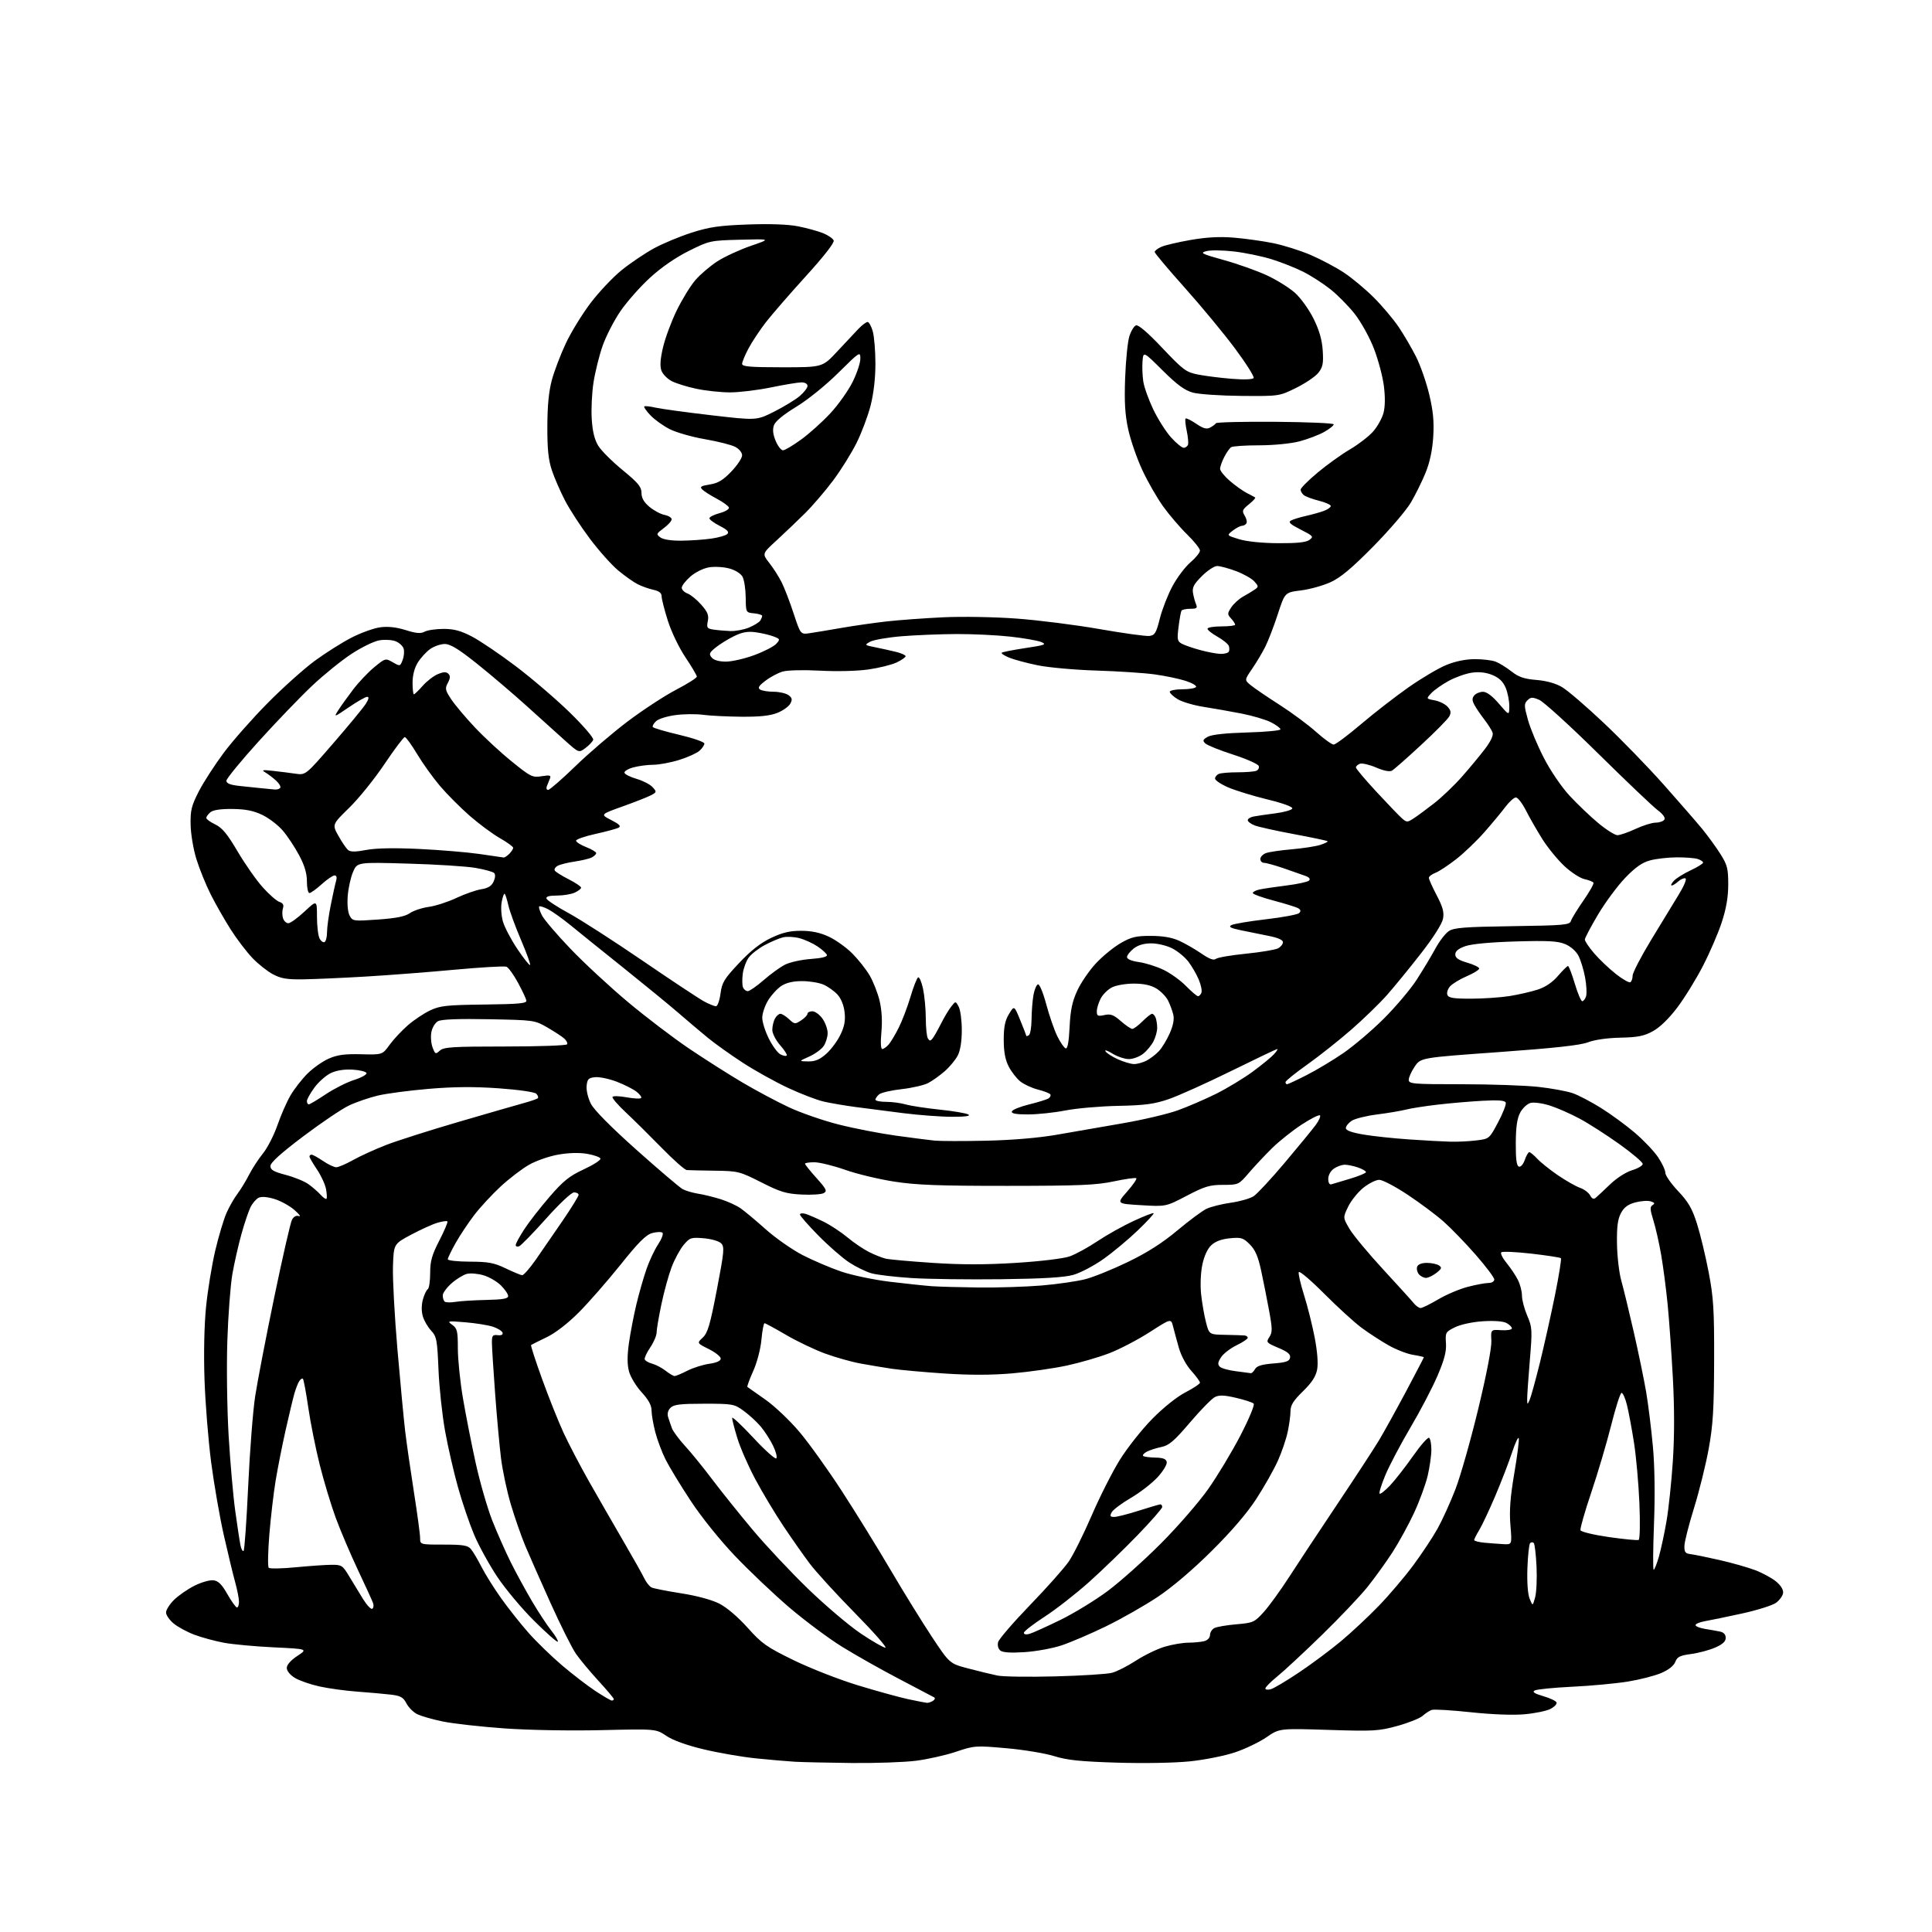 <?xml version="1.0" encoding="UTF-8" standalone="no"?>
<svg 
  version="1.1" 
  xmlns="http://www.w3.org/2000/svg" 
  xmlns:xlink="http://www.w3.org/1999/xlink" 
  xmlns:svg="http://www.w3.org/2000/svg"
  xmlns:rdf="http://www.w3.org/1999/02/22-rdf-syntax-ns#"
  xmlns:cc="http://creativecommons.org/ns#"
  xmlns:dc="http://purl.org/dc/elements/1.1/"
  viewBox="0 0 768 768"
  width="768"
  height="768"
>
<style>svg {background-color: white; }</style>"
<path stroke="none" fill="black" fill-rule="evenodd" d="M338.53,700.82C329.16,700.71 319.02,700.49 316.00,700.32C312.98,700.14 306.00,699.54 300.50,698.98C295.00,698.42 285.68,696.81 279.78,695.40C272.98,693.78 267.54,691.82 264.90,690.04C260.74,687.25 260.74,687.25 239.12,687.76C226.61,688.05 210.34,687.76 200.52,687.07C191.18,686.40 180.16,685.17 176.02,684.32C171.88,683.47 167.27,682.14 165.77,681.37C164.26,680.60 162.36,678.67 161.54,677.08C160.30,674.68 159.25,674.10 155.27,673.63C152.65,673.32 146.68,672.79 142.00,672.45C137.32,672.11 130.56,671.18 126.96,670.38C123.37,669.59 118.98,668.06 117.21,666.98C115.32,665.83 114.00,664.21 114.00,663.03C114.00,661.79 115.59,659.98 118.19,658.26C122.37,655.50 122.37,655.50 108.94,654.85C101.55,654.50 92.62,653.68 89.09,653.03C85.57,652.38 80.28,650.95 77.33,649.85C74.38,648.75 70.63,646.71 68.98,645.33C67.34,643.95 66.00,642.00 66.00,640.99C66.00,639.98 67.40,637.75 69.12,636.03C70.84,634.32 74.48,631.78 77.20,630.40C79.93,629.01 83.35,628.02 84.80,628.19C86.79,628.42 88.16,629.78 90.42,633.75C92.06,636.64 93.77,639.00 94.20,639.00C94.64,639.00 95.00,637.97 95.00,636.72C95.00,635.46 94.32,631.98 93.49,628.97C92.65,625.96 90.64,617.61 89.00,610.40C87.37,603.20 85.10,590.15 83.95,581.40C82.81,572.66 81.62,557.85 81.30,548.50C80.94,538.12 81.18,526.82 81.91,519.50C82.57,512.90 84.22,502.83 85.57,497.11C86.92,491.40 88.93,484.68 90.04,482.17C91.15,479.66 93.11,476.24 94.39,474.56C95.66,472.87 97.74,469.48 99.00,467.00C100.26,464.52 102.75,460.70 104.54,458.50C106.32,456.30 108.91,451.25 110.29,447.27C111.66,443.30 114.00,437.96 115.49,435.42C116.98,432.88 120.00,429.00 122.20,426.80C124.40,424.60 128.20,421.92 130.63,420.84C134.07,419.32 136.97,418.92 143.54,419.08C152.01,419.29 152.01,419.29 154.87,415.33C156.45,413.16 159.71,409.67 162.12,407.57C164.53,405.47 168.53,402.80 171.00,401.64C174.96,399.78 177.54,399.50 192.50,399.32C206.38,399.15 209.45,398.86 209.24,397.72C209.10,396.96 207.59,393.75 205.88,390.59C204.17,387.43 202.11,384.59 201.30,384.28C200.49,383.97 191.20,384.51 180.66,385.48C170.12,386.46 154.07,387.69 145.00,388.22C135.93,388.75 124.90,389.24 120.50,389.30C114.11,389.40 111.70,388.99 108.50,387.29C106.30,386.12 102.63,383.22 100.35,380.83C98.06,378.45 94.18,373.35 91.72,369.50C89.27,365.65 85.67,359.35 83.74,355.50C81.81,351.65 79.26,345.35 78.07,341.50C76.87,337.65 75.84,331.51 75.77,327.85C75.66,322.11 76.11,320.29 79.02,314.60C80.89,310.97 85.35,304.07 88.94,299.25C92.53,294.44 100.43,285.50 106.48,279.39C112.54,273.27 120.96,265.74 125.19,262.64C129.41,259.55 135.94,255.43 139.69,253.49C143.43,251.56 148.59,249.70 151.16,249.36C154.29,248.95 157.60,249.32 161.29,250.48C165.47,251.79 167.24,251.94 168.81,251.10C169.94,250.49 173.33,250.00 176.33,250.00C180.49,250.00 183.20,250.73 187.65,253.06C190.87,254.75 198.68,260.03 205.00,264.81C211.32,269.58 220.94,277.82 226.38,283.11C231.81,288.41 236.06,293.33 235.81,294.06C235.57,294.78 234.19,296.26 232.74,297.34C230.11,299.31 230.11,299.31 224.63,294.41C221.62,291.71 214.75,285.51 209.35,280.63C203.96,275.76 195.10,268.22 189.67,263.88C182.29,257.99 179.04,256.00 176.80,256.00C175.16,256.00 172.53,256.91 170.97,258.02C169.42,259.13 167.21,261.54 166.07,263.39C164.76,265.51 164.00,268.43 164.00,271.37C164.00,273.92 164.24,276.00 164.53,276.00C164.82,276.00 166.40,274.48 168.03,272.62C169.66,270.77 172.37,268.68 174.05,267.98C176.32,267.04 177.40,267.00 178.24,267.84C179.07,268.67 179.01,269.61 178.03,271.45C176.83,273.68 176.97,274.35 179.35,277.96C180.82,280.17 185.05,285.20 188.76,289.14C192.47,293.08 199.08,299.20 203.47,302.74C210.97,308.81 211.66,309.15 215.33,308.56C218.59,308.04 219.13,308.19 218.62,309.47C218.28,310.31 217.73,311.68 217.39,312.50C217.06,313.32 217.28,314.00 217.89,314.00C218.50,314.00 223.39,309.74 228.76,304.54C234.12,299.34 243.47,291.34 249.52,286.77C255.58,282.20 264.24,276.54 268.77,274.18C273.29,271.83 277.00,269.48 277.00,268.97C277.00,268.46 274.96,265.01 272.47,261.29C269.91,257.47 266.87,251.15 265.47,246.72C264.11,242.42 263.00,238.06 263.00,237.03C263.00,235.73 262.01,234.95 259.75,234.46C257.96,234.07 255.15,233.08 253.50,232.24C251.85,231.41 248.36,228.94 245.74,226.76C243.12,224.58 238.06,218.91 234.49,214.15C230.91,209.39 226.47,202.57 224.62,199.00C222.76,195.43 220.41,190.03 219.40,187.00C217.99,182.83 217.55,178.60 217.58,169.50C217.60,161.22 218.17,155.49 219.39,151.00C220.36,147.43 222.85,140.90 224.92,136.50C226.98,132.10 231.40,124.90 234.73,120.50C238.06,116.10 243.65,110.19 247.14,107.36C250.64,104.54 256.43,100.64 260.00,98.70C263.57,96.76 270.32,93.95 275.00,92.46C281.98,90.23 285.97,89.65 297.26,89.24C306.06,88.92 313.25,89.18 317.22,89.96C320.63,90.63 325.09,91.85 327.13,92.67C329.17,93.49 331.09,94.80 331.40,95.59C331.74,96.48 327.57,101.84 320.37,109.76C314.00,116.77 306.83,125.03 304.43,128.12C302.04,131.21 298.94,135.89 297.54,138.52C296.14,141.15 295.00,143.91 295.00,144.65C295.00,145.73 298.22,146.00 310.98,146.00C326.95,146.00 326.95,146.00 332.73,139.80C335.90,136.39 339.70,132.34 341.17,130.80C342.64,129.26 344.31,128.00 344.88,128.00C345.44,128.00 346.37,129.69 346.95,131.75C347.52,133.81 347.99,139.59 347.99,144.59C348.00,150.31 347.29,156.47 346.07,161.23C345.01,165.38 342.49,172.09 340.46,176.14C338.44,180.19 334.27,186.88 331.18,191.00C328.10,195.12 323.09,200.98 320.04,204.00C316.99,207.03 311.89,211.89 308.71,214.81C302.92,220.11 302.92,220.11 305.83,223.81C307.43,225.84 309.63,229.30 310.73,231.50C311.83,233.70 313.97,239.26 315.48,243.87C318.24,252.23 318.24,252.23 321.87,251.70C323.87,251.41 329.55,250.47 334.50,249.60C339.45,248.74 347.55,247.58 352.50,247.02C357.45,246.47 367.57,245.73 375.00,245.38C382.54,245.03 395.42,245.25 404.17,245.90C412.79,246.53 427.61,248.41 437.10,250.07C446.59,251.74 455.49,252.96 456.87,252.80C459.07,252.54 459.59,251.67 461.04,245.93C461.94,242.32 464.19,236.55 466.02,233.11C467.86,229.66 471.08,225.38 473.18,223.58C475.28,221.78 477.00,219.66 477.00,218.87C477.00,218.07 474.71,215.19 471.91,212.46C469.11,209.73 464.83,204.73 462.39,201.34C459.95,197.96 456.21,191.43 454.08,186.84C451.94,182.25 449.43,175.01 448.50,170.75C447.21,164.86 446.91,159.94 447.26,150.25C447.52,143.24 448.27,135.79 448.93,133.69C449.59,131.60 450.77,129.64 451.57,129.34C452.49,128.98 456.25,132.20 462.04,138.33C470.40,147.15 471.47,147.95 476.29,148.90C479.15,149.46 485.15,150.22 489.62,150.58C494.57,150.98 497.97,150.85 498.34,150.26C498.67,149.72 495.29,144.38 490.83,138.39C486.36,132.40 477.37,121.54 470.85,114.26C464.33,106.97 459.00,100.63 459.00,100.17C459.00,99.70 460.16,98.79 461.58,98.15C462.99,97.50 468.28,96.26 473.33,95.38C479.69,94.28 484.95,94.00 490.50,94.47C494.90,94.83 501.88,95.81 506.00,96.63C510.12,97.46 516.88,99.58 521.00,101.35C525.13,103.12 531.12,106.30 534.31,108.42C537.49,110.53 542.80,114.96 546.10,118.26C549.41,121.57 553.82,126.79 555.92,129.88C558.01,132.97 561.15,138.32 562.89,141.77C564.62,145.21 566.99,151.96 568.13,156.77C569.70,163.33 570.10,167.50 569.74,173.54C569.41,178.88 568.40,183.68 566.73,187.82C565.34,191.25 562.70,196.62 560.85,199.75C559.01,202.89 552.29,210.74 545.91,217.21C537.36,225.88 532.91,229.61 528.91,231.43C525.94,232.79 520.63,234.27 517.13,234.70C510.76,235.50 510.76,235.50 507.93,244.19C506.38,248.96 504.12,254.81 502.92,257.19C501.71,259.56 499.37,263.49 497.70,265.91C494.68,270.33 494.68,270.33 497.23,272.41C498.63,273.56 503.76,277.06 508.64,280.18C513.51,283.30 520.05,288.14 523.16,290.93C526.27,293.72 529.42,295.99 530.16,295.98C530.90,295.97 535.77,292.33 541.00,287.89C546.23,283.45 554.72,276.86 559.88,273.24C565.03,269.63 571.78,265.63 574.88,264.36C578.44,262.89 582.58,262.04 586.18,262.02C589.31,262.01 593.05,262.45 594.49,263.00C595.93,263.54 598.77,265.29 600.80,266.88C603.70,269.15 605.86,269.89 610.76,270.29C614.79,270.63 618.44,271.65 620.98,273.16C623.16,274.45 630.59,280.83 637.49,287.35C644.40,293.86 655.11,304.89 661.29,311.85C667.47,318.81 674.38,326.75 676.64,329.50C678.90,332.25 682.15,336.73 683.87,339.45C686.63,343.80 687.00,345.25 687.00,351.57C687.00,356.55 686.22,361.13 684.45,366.55C683.05,370.85 679.68,378.67 676.97,383.93C674.26,389.19 669.67,396.64 666.77,400.48C663.48,404.84 659.85,408.38 657.11,409.88C653.55,411.85 651.11,412.34 644.11,412.49C638.91,412.60 633.82,413.33 631.26,414.33C628.25,415.50 617.98,416.63 595.90,418.22C564.77,420.45 564.77,420.45 562.38,423.96C561.07,425.89 560.00,428.26 560.00,429.23C560.00,430.87 561.59,431.00 581.04,431.00C592.61,431.00 606.36,431.48 611.58,432.06C616.81,432.64 622.97,433.78 625.26,434.59C627.56,435.40 632.60,438.05 636.47,440.47C640.34,442.89 646.36,447.30 649.85,450.27C653.35,453.25 657.51,457.62 659.10,459.99C660.70,462.36 662.00,465.16 662.00,466.21C662.00,467.26 664.29,470.54 667.09,473.50C671.16,477.81 672.65,480.38 674.58,486.46C675.91,490.64 678.00,499.33 679.23,505.78C681.16,515.93 681.45,520.65 681.39,541.00C681.33,560.33 680.94,566.54 679.22,576.00C678.06,582.33 675.44,592.90 673.39,599.50C671.34,606.10 669.62,612.85 669.58,614.50C669.51,616.98 669.93,617.55 672.00,617.79C673.38,617.95 678.49,618.99 683.36,620.10C688.24,621.20 694.66,623.02 697.63,624.13C700.60,625.25 704.40,627.31 706.07,628.71C707.97,630.31 708.99,632.02 708.80,633.28C708.64,634.39 707.38,636.13 706.00,637.14C704.62,638.15 698.55,640.06 692.50,641.39C686.45,642.71 679.81,644.09 677.75,644.44C675.69,644.80 674.00,645.50 674.00,646.00C674.00,646.50 675.69,647.18 677.75,647.51C679.81,647.84 682.51,648.32 683.75,648.58C685.20,648.87 686.00,649.77 686.00,651.08C686.00,652.52 684.76,653.65 681.75,654.96C679.41,655.97 675.11,657.12 672.19,657.50C667.81,658.08 666.71,658.63 665.95,660.63C665.37,662.16 663.30,663.80 660.37,665.05C657.82,666.15 651.85,667.68 647.11,668.45C642.37,669.22 632.43,670.15 625.02,670.50C617.61,670.86 610.88,671.53 610.06,671.99C608.99,672.59 609.94,673.21 613.48,674.25C616.18,675.03 618.56,676.17 618.76,676.78C618.96,677.39 617.86,678.54 616.31,679.33C614.77,680.13 610.12,681.09 606.00,681.45C601.44,681.86 593.07,681.54 584.64,680.64C577.01,679.82 570.04,679.41 569.14,679.72C568.24,680.04 566.60,681.10 565.50,682.09C564.40,683.07 559.90,684.86 555.50,686.08C548.07,688.12 546.11,688.24 528.04,687.66C508.58,687.05 508.58,687.05 503.48,690.56C500.68,692.49 495.05,695.20 490.98,696.57C486.90,697.95 478.85,699.56 473.04,700.16C466.95,700.79 454.69,701.01 444.00,700.68C429.37,700.23 424.14,699.68 419.00,698.07C415.43,696.96 406.88,695.54 400.00,694.94C387.82,693.86 387.31,693.90 380.00,696.36C375.88,697.74 368.69,699.36 364.03,699.94C359.37,700.52 347.89,700.92 338.53,700.82zM368.50,676.91C369.05,676.94 370.11,676.58 370.86,676.11C371.60,675.64 371.83,675.02 371.36,674.74C370.89,674.47 364.65,671.18 357.50,667.45C350.35,663.72 340.09,657.93 334.69,654.58C329.30,651.24 319.85,644.19 313.69,638.93C307.54,633.66 297.86,624.48 292.19,618.53C286.14,612.18 278.85,603.11 274.56,596.60C270.54,590.49 266.07,583.15 264.62,580.27C263.17,577.39 261.31,572.46 260.49,569.31C259.67,566.16 259.00,562.26 259.00,560.65C259.00,558.63 257.78,556.40 255.06,553.45C252.90,551.10 250.64,547.39 250.05,545.19C249.30,542.39 249.29,539.02 250.02,533.85C250.59,529.81 251.92,522.90 252.97,518.50C254.03,514.10 255.83,507.80 256.98,504.50C258.12,501.20 260.21,496.76 261.62,494.64C263.03,492.51 263.80,490.44 263.34,490.03C262.88,489.62 261.04,489.68 259.26,490.16C256.78,490.84 253.81,493.81 246.56,502.88C241.35,509.38 233.89,517.90 229.98,521.81C225.60,526.19 220.71,529.95 217.19,531.63C214.06,533.13 211.32,534.49 211.11,534.66C210.89,534.82 212.87,540.93 215.51,548.23C218.15,555.53 221.97,565.10 224.00,569.50C226.02,573.90 230.62,582.67 234.20,589.00C237.79,595.33 243.88,605.90 247.72,612.50C251.57,619.10 255.35,625.81 256.11,627.41C256.87,629.01 258.18,630.64 259.00,631.04C259.82,631.44 265.11,632.48 270.74,633.36C276.96,634.33 282.92,635.94 285.91,637.45C288.87,638.96 293.34,642.75 297.16,647.02C302.85,653.38 304.73,654.70 315.50,659.96C322.10,663.18 333.57,667.67 341.00,669.93C348.43,672.20 357.43,674.68 361.00,675.45C364.57,676.21 367.95,676.87 368.50,676.91zM243.23,676.00C243.65,676.00 244.00,675.73 244.00,675.40C244.00,675.08 241.25,671.81 237.89,668.15C234.53,664.49 230.50,659.65 228.94,657.39C227.37,655.13 222.87,646.13 218.92,637.39C214.98,628.65 210.43,618.35 208.81,614.50C207.20,610.65 204.61,603.23 203.06,598.00C201.50,592.77 199.74,584.45 199.14,579.50C198.54,574.55 197.49,563.08 196.82,554.00C196.15,544.92 195.58,535.92 195.55,534.00C195.51,530.91 195.78,530.53 197.83,530.75C199.33,530.92 200.02,530.56 199.76,529.75C199.53,529.06 197.81,528.00 195.92,527.38C194.04,526.77 189.12,525.98 185.00,525.63C177.91,525.04 177.62,525.09 179.75,526.62C181.75,528.07 182.00,529.10 182.00,536.02C182.00,540.30 182.90,549.13 184.00,555.65C185.10,562.17 187.38,573.80 189.08,581.50C190.77,589.20 193.76,599.55 195.71,604.50C197.67,609.45 201.00,616.96 203.11,621.18C205.23,625.41 209.02,632.35 211.53,636.61C214.05,640.87 217.49,646.09 219.18,648.22C220.86,650.35 222.01,652.33 221.72,652.61C221.44,652.89 217.21,649.16 212.33,644.31C207.44,639.47 200.83,631.56 197.63,626.75C194.43,621.93 190.31,614.43 188.47,610.08C186.64,605.72 183.76,597.29 182.09,591.33C180.41,585.37 178.10,575.33 176.95,569.00C175.80,562.67 174.61,551.65 174.31,544.50C173.81,532.55 173.57,531.29 171.36,528.92C170.04,527.51 168.55,524.93 168.06,523.19C167.50,521.26 167.52,518.69 168.11,516.56C168.64,514.64 169.51,512.80 170.04,512.48C170.57,512.15 171.00,509.25 171.00,506.04C171.00,501.29 171.68,498.89 174.66,493.09C176.67,489.18 178.11,485.77 177.85,485.52C177.60,485.26 175.84,485.50 173.94,486.05C172.05,486.59 167.35,488.72 163.50,490.77C156.50,494.50 156.50,494.50 156.21,503.45C156.05,508.37 156.85,523.22 157.99,536.45C159.13,549.68 160.52,564.33 161.07,569.00C161.63,573.67 163.19,584.53 164.54,593.13C165.89,601.73 167.00,609.94 167.00,611.38C167.00,614.00 167.00,614.00 176.35,614.00C184.01,614.00 185.96,614.31 187.18,615.75C188.00,616.71 189.88,619.88 191.36,622.79C192.84,625.69 196.36,631.32 199.18,635.29C201.99,639.25 206.88,645.42 210.04,649.00C213.19,652.58 219.21,658.42 223.41,662.00C227.62,665.58 233.62,670.19 236.76,672.25C239.89,674.31 242.80,676.00 243.23,676.00zM505.25,671.46C506.49,671.09 511.55,668.07 516.50,664.74C521.45,661.42 528.88,655.89 533.00,652.45C537.12,649.02 543.92,642.67 548.09,638.35C552.27,634.03 558.45,626.75 561.84,622.17C565.23,617.58 569.55,611.06 571.44,607.67C573.34,604.27 576.53,597.24 578.54,592.04C580.55,586.84 584.64,572.44 587.63,560.04C590.93,546.37 592.98,535.73 592.84,533.00C592.61,528.50 592.61,528.50 596.81,528.77C599.11,528.92 601.00,528.59 601.00,528.05C601.00,527.51 600.03,526.55 598.84,525.91C597.51,525.20 593.91,524.94 589.50,525.22C585.34,525.49 580.68,526.48 578.41,527.59C574.65,529.43 574.51,529.67 574.79,533.94C575.01,537.27 574.16,540.50 571.41,546.94C569.39,551.65 564.58,560.86 560.71,567.40C556.84,573.95 552.37,582.43 550.76,586.24C549.16,590.06 548.10,593.43 548.41,593.74C548.72,594.05 550.60,592.58 552.59,590.47C554.58,588.36 558.68,583.11 561.69,578.81C564.71,574.51 567.58,571.24 568.09,571.55C568.59,571.86 568.99,574.00 568.99,576.31C568.98,578.61 568.32,583.27 567.52,586.66C566.72,590.05 564.30,596.65 562.14,601.33C559.98,606.00 556.10,613.08 553.53,617.06C550.95,621.04 546.46,627.27 543.55,630.90C540.63,634.53 532.45,643.14 525.37,650.03C518.29,656.93 510.36,664.29 507.75,666.40C505.14,668.51 503.00,670.67 503.00,671.19C503.00,671.71 504.01,671.83 505.25,671.46zM419.50,666.39C429.95,666.12 440.08,665.48 442.01,664.97C443.94,664.47 448.25,662.28 451.57,660.12C454.90,657.96 460.04,655.47 462.99,654.59C465.95,653.72 470.19,652.99 472.43,652.99C474.67,652.98 477.51,652.70 478.75,652.37C480.05,652.02 481.00,650.99 481.00,649.92C481.00,648.90 481.79,647.67 482.75,647.17C483.71,646.68 487.65,646.01 491.50,645.68C498.18,645.11 498.68,644.88 502.37,640.79C504.50,638.43 509.00,632.23 512.37,627.00C515.74,621.77 524.37,608.73 531.55,598.00C538.73,587.27 546.22,575.80 548.20,572.50C550.17,569.20 554.99,560.50 558.90,553.17C562.80,545.83 566.00,539.70 566.00,539.54C566.00,539.39 564.09,538.95 561.75,538.58C559.41,538.21 555.03,536.51 552.02,534.81C549.01,533.11 544.18,529.98 541.31,527.86C538.43,525.73 531.71,519.60 526.37,514.24C521.04,508.89 516.49,505.03 516.27,505.69C516.05,506.34 517.00,510.45 518.38,514.82C519.76,519.18 521.66,526.76 522.60,531.66C523.67,537.26 524.04,541.99 523.58,544.42C523.06,547.18 521.47,549.62 517.93,553.07C514.17,556.73 513.00,558.59 513.00,560.89C513.00,562.54 512.50,566.29 511.88,569.20C511.26,572.12 509.49,577.31 507.94,580.75C506.39,584.19 502.57,590.94 499.46,595.75C495.75,601.47 489.59,608.67 481.64,616.55C474.07,624.07 465.96,630.97 460.09,634.87C454.91,638.31 445.68,643.56 439.59,646.52C433.49,649.48 425.57,652.87 422.00,654.06C418.43,655.25 411.80,656.46 407.27,656.75C401.71,657.11 398.58,656.90 397.62,656.10C396.79,655.41 396.44,654.03 396.77,652.75C397.09,651.56 402.79,644.94 409.45,638.04C416.12,631.14 423.05,623.35 424.85,620.72C426.66,618.09 430.74,609.89 433.92,602.52C437.10,595.14 442.13,585.18 445.10,580.39C448.07,575.60 453.88,568.26 458.00,564.06C462.46,559.54 467.83,555.24 471.25,553.47C474.41,551.84 477.00,550.10 477.00,549.62C477.00,549.14 475.46,547.04 473.58,544.95C471.58,542.74 469.52,538.94 468.63,535.83C467.80,532.90 466.75,529.06 466.31,527.29C465.50,524.09 465.50,524.09 457.00,529.56C452.32,532.56 445.12,536.32 441.00,537.91C436.88,539.51 429.23,541.72 424.00,542.85C418.77,543.97 409.06,545.36 402.41,545.93C394.21,546.64 385.51,546.66 375.41,545.99C367.21,545.44 357.80,544.59 354.50,544.10C351.20,543.61 345.61,542.67 342.07,542.02C338.53,541.38 332.21,539.60 328.02,538.07C323.84,536.54 316.84,533.20 312.48,530.65C308.11,528.09 304.26,526.00 303.92,526.00C303.57,526.00 303.01,528.95 302.68,532.55C302.33,536.32 300.93,541.64 299.39,545.07C297.91,548.36 296.89,551.17 297.10,551.33C297.32,551.49 300.53,553.75 304.23,556.35C307.95,558.96 314.05,564.75 317.86,569.29C321.66,573.80 329.20,584.34 334.63,592.70C340.06,601.06 348.74,615.11 353.92,623.92C359.10,632.73 366.53,644.75 370.42,650.63C377.50,661.31 377.50,661.31 385.00,663.27C389.12,664.35 394.30,665.61 396.50,666.06C398.70,666.52 409.05,666.66 419.50,666.39zM351.95,654.98C352.75,654.99 347.32,648.81 339.88,641.25C332.44,633.69 324.32,624.80 321.84,621.50C319.36,618.20 314.63,611.45 311.32,606.50C308.02,601.55 303.03,593.23 300.24,588.00C297.45,582.77 294.23,575.42 293.09,571.64C291.94,567.87 291.01,564.27 291.03,563.64C291.05,563.02 294.83,566.55 299.43,571.50C304.03,576.45 308.16,580.15 308.59,579.73C309.02,579.30 308.45,577.04 307.31,574.70C306.17,572.35 303.96,568.92 302.40,567.07C300.85,565.22 297.80,562.42 295.64,560.85C291.84,558.10 291.29,558.00 279.92,558.00C270.44,558.00 267.83,558.31 266.54,559.61C265.51,560.63 265.17,561.98 265.60,563.36C265.97,564.53 266.65,566.52 267.12,567.78C267.59,569.03 269.93,572.18 272.31,574.78C274.70,577.37 279.54,583.33 283.06,588.00C286.58,592.67 293.79,601.67 299.09,608.00C304.39,614.33 314.36,624.95 321.25,631.61C328.14,638.26 337.54,646.24 342.14,649.33C346.74,652.42 351.15,654.96 351.95,654.98zM409.25,649.48C410.49,649.13 416.00,646.64 421.50,643.95C427.00,641.26 435.55,636.03 440.50,632.32C445.45,628.61 454.90,620.16 461.50,613.54C468.10,606.92 476.52,597.23 480.22,592.00C483.91,586.77 489.70,577.17 493.07,570.66C496.51,564.03 498.84,558.44 498.35,557.95C497.88,557.48 494.72,556.45 491.34,555.66C486.62,554.56 484.66,554.49 482.92,555.36C481.68,555.99 477.22,560.54 473.02,565.47C466.73,572.86 464.73,574.57 461.63,575.21C459.57,575.64 456.97,576.48 455.85,577.08C454.74,577.67 454.09,578.43 454.42,578.75C454.74,579.07 456.91,579.37 459.23,579.42C462.38,579.48 463.55,579.94 463.80,581.20C463.98,582.14 462.33,584.86 460.13,587.25C457.93,589.63 453.15,593.33 449.51,595.46C445.87,597.58 442.45,600.15 441.91,601.16C441.11,602.66 441.30,603.00 442.93,603.00C444.03,603.00 448.43,601.88 452.71,600.51C457.00,599.14 460.84,598.02 461.25,598.01C461.66,598.01 462.00,598.47 462.00,599.05C462.00,599.63 457.61,604.65 452.25,610.20C446.89,615.75 438.23,624.12 433.00,628.81C427.77,633.49 419.79,639.73 415.25,642.67C410.71,645.61 407.00,648.49 407.00,649.07C407.00,649.70 407.92,649.87 409.25,649.48zM147.98,639.51C148.49,639.19 148.63,638.16 148.29,637.22C147.95,636.27 145.23,630.33 142.24,624.00C139.26,617.67 135.28,608.32 133.41,603.22C131.54,598.12 128.70,588.67 127.08,582.22C125.47,575.77 123.43,565.58 122.55,559.56C121.67,553.54 120.71,548.38 120.42,548.09C120.13,547.80 119.47,548.22 118.95,549.03C118.43,549.84 117.56,552.08 117.01,554.00C116.46,555.92 114.90,562.45 113.54,568.50C112.18,574.55 110.40,583.55 109.58,588.50C108.76,593.45 107.63,603.12 107.07,609.98C106.51,616.84 106.40,622.80 106.82,623.22C107.24,623.64 112.07,623.55 117.54,623.02C123.02,622.49 129.42,622.04 131.77,622.03C135.79,622.00 136.21,622.27 138.77,626.55C140.27,629.05 142.75,633.12 144.28,635.59C145.81,638.06 147.47,639.83 147.98,639.51zM610.23,635.00C610.77,633.08 611.02,627.57 610.80,622.78C610.57,617.98 610.07,613.74 609.69,613.36C609.31,612.98 608.66,613.00 608.25,613.41C607.84,613.83 607.35,618.29 607.17,623.33C606.97,628.96 607.31,633.66 608.05,635.50C609.26,638.50 609.26,638.50 610.23,635.00zM657.36,624.00C657.68,624.00 658.62,621.64 659.45,618.75C660.27,615.86 661.63,609.55 662.46,604.72C663.29,599.89 664.42,589.21 664.97,580.99C665.63,571.08 665.64,559.89 664.99,547.77C664.44,537.72 663.51,524.55 662.91,518.50C662.32,512.45 661.17,503.68 660.37,499.00C659.58,494.32 658.17,488.11 657.26,485.18C655.89,480.80 655.83,479.72 656.93,479.04C657.95,478.42 657.77,478.06 656.18,477.56C655.04,477.19 652.28,477.39 650.06,477.98C647.09,478.78 645.56,479.93 644.32,482.29C643.06,484.69 642.67,487.76 642.78,494.50C642.86,499.45 643.62,505.98 644.47,509.00C645.32,512.02 647.56,521.25 649.45,529.50C651.33,537.75 653.56,548.55 654.40,553.50C655.23,558.45 656.42,568.12 657.05,575.00C657.77,582.87 657.93,594.26 657.49,605.75C657.10,615.79 657.04,624.00 657.36,624.00zM96.84,616.49C97.20,616.13 98.02,604.52 98.66,590.67C99.30,576.83 100.55,560.77 101.44,555.00C102.32,549.23 105.73,531.54 109.01,515.70C112.30,499.86 115.47,485.98 116.07,484.87C116.76,483.59 117.77,483.05 118.83,483.42C119.75,483.73 118.92,482.62 117.00,480.96C115.08,479.29 111.47,477.32 109.00,476.59C106.13,475.73 103.87,475.58 102.76,476.15C101.80,476.65 100.39,478.28 99.62,479.78C98.86,481.28 97.22,486.09 96.00,490.48C94.77,494.88 93.14,502.08 92.37,506.48C91.61,510.89 90.70,522.83 90.37,533.00C90.03,543.22 90.26,560.05 90.88,570.61C91.50,581.12 92.68,594.62 93.51,600.61C94.33,606.60 95.28,612.77 95.60,614.32C95.92,615.87 96.48,616.85 96.84,616.49zM597.77,613.83C601.05,614.00 601.05,614.00 600.41,606.25C599.94,600.49 600.34,595.22 601.95,585.69C603.15,578.65 603.95,572.35 603.73,571.69C603.51,571.04 602.29,573.65 601.02,577.50C599.75,581.35 596.76,589.09 594.38,594.69C591.99,600.30 589.14,606.37 588.03,608.19C586.92,610.01 586.01,611.81 586.00,612.19C586.00,612.57 587.91,613.06 590.25,613.27C592.59,613.48 595.97,613.73 597.77,613.83zM651.39,612.14C651.89,611.90 652.02,605.53 651.69,597.60C651.37,589.85 650.40,579.00 649.54,573.50C648.68,568.00 647.42,561.25 646.74,558.50C646.06,555.75 645.08,553.59 644.57,553.70C644.06,553.82 642.19,559.67 640.43,566.70C638.66,573.74 635.11,585.72 632.54,593.32C629.98,600.92 628.05,607.66 628.26,608.29C628.48,608.93 633.54,610.14 639.57,611.01C645.58,611.87 650.90,612.38 651.39,612.14zM608.05,556.50C608.55,555.40 610.35,548.88 612.06,542.00C613.76,535.12 616.47,523.01 618.08,515.09C619.69,507.16 620.77,500.43 620.48,500.15C620.19,499.86 614.91,499.05 608.74,498.34C602.58,497.64 597.20,497.40 596.78,497.82C596.37,498.23 597.30,500.13 598.87,502.04C600.43,503.94 602.45,506.94 603.35,508.70C604.26,510.46 605.00,513.30 605.00,515.01C605.00,516.73 605.95,520.33 607.10,523.02C609.10,527.66 609.15,528.58 608.10,541.10C607.50,548.35 607.03,555.23 607.07,556.39C607.13,558.46 607.15,558.46 608.05,556.50zM268.17,547.00C268.67,547.00 270.94,546.05 273.21,544.89C275.48,543.73 279.40,542.49 281.92,542.13C284.89,541.70 286.50,540.98 286.50,540.06C286.50,539.28 284.36,537.58 281.75,536.27C277.00,533.91 277.00,533.91 279.37,531.70C281.33,529.87 282.28,526.66 284.97,512.64C287.89,497.40 288.06,495.63 286.65,494.23C285.79,493.36 282.71,492.47 279.73,492.23C274.71,491.81 274.19,491.98 271.76,494.88C270.33,496.58 268.17,500.56 266.97,503.73C265.77,506.91 263.94,513.55 262.91,518.50C261.87,523.45 261.02,528.49 261.01,529.71C261.01,530.92 259.86,533.59 258.48,535.63C257.09,537.68 256.10,539.81 256.29,540.37C256.48,540.93 257.83,541.71 259.29,542.10C260.75,542.49 263.14,543.75 264.61,544.91C266.07,546.06 267.68,547.00 268.17,547.00zM497.20,545.86C497.59,545.94 498.34,545.21 498.88,544.25C499.59,542.98 501.56,542.37 506.17,542.00C511.22,541.60 512.55,541.14 512.82,539.70C513.08,538.36 511.90,537.36 508.17,535.79C503.39,533.77 503.23,533.58 504.59,531.50C505.83,529.61 505.82,528.22 504.47,520.91C503.62,516.28 502.20,509.13 501.31,505.02C500.10,499.42 498.97,496.82 496.80,494.65C494.20,492.05 493.41,491.80 488.92,492.23C485.59,492.55 483.13,493.47 481.51,494.99C479.98,496.42 478.66,499.31 477.94,502.78C477.28,505.96 477.08,510.91 477.46,514.48C477.83,517.89 478.69,522.89 479.39,525.59C480.65,530.50 480.65,530.50 487.08,530.62C490.61,530.69 494.06,530.80 494.75,530.87C495.44,530.94 496.00,531.36 496.00,531.80C496.00,532.24 494.00,533.58 491.55,534.77C489.10,535.96 486.33,538.09 485.40,539.52C484.10,541.50 483.98,542.38 484.88,543.28C485.52,543.92 488.40,544.73 491.27,545.08C494.15,545.43 496.82,545.78 497.20,545.86zM564.68,519.96C565.33,519.98 568.48,518.44 571.68,516.54C574.88,514.64 580.18,512.39 583.46,511.54C586.74,510.69 590.45,510.00 591.71,510.00C592.99,510.00 594.00,509.39 594.00,508.62C594.00,507.86 590.68,503.45 586.63,498.81C582.58,494.18 576.84,488.24 573.88,485.62C570.92,483.00 564.48,478.19 559.57,474.93C554.67,471.67 549.58,469.00 548.27,469.00C546.96,469.00 544.12,470.42 541.95,472.16C539.79,473.89 537.08,477.27 535.92,479.66C533.82,484.01 533.82,484.01 536.43,488.47C537.87,490.93 543.87,498.16 549.77,504.55C555.67,510.94 561.17,517.01 562.00,518.05C562.83,519.08 564.03,519.94 564.68,519.96zM180.97,517.52C182.91,517.20 188.44,516.85 193.25,516.75C199.87,516.61 202.00,516.23 202.00,515.21C202.00,514.46 200.73,512.57 199.17,511.01C197.61,509.46 194.50,507.63 192.26,506.96C190.02,506.29 187.02,506.03 185.61,506.38C184.19,506.74 181.45,508.42 179.52,510.12C177.58,511.82 176.00,513.99 176.00,514.94C176.00,515.89 176.32,516.99 176.72,517.38C177.11,517.78 179.03,517.84 180.97,517.52zM389.00,511.80C396.43,511.89 407.68,511.53 414.00,511.01C420.32,510.48 428.20,509.34 431.50,508.48C434.80,507.62 442.45,504.52 448.50,501.58C456.09,497.91 462.14,494.04 468.00,489.13C472.68,485.21 477.90,481.33 479.62,480.51C481.34,479.70 485.68,478.61 489.27,478.10C492.86,477.60 496.94,476.43 498.34,475.51C499.75,474.59 505.32,468.59 510.73,462.17C516.14,455.75 521.65,449.04 522.97,447.26C524.28,445.48 525.07,443.73 524.71,443.38C524.35,443.02 521.07,444.67 517.42,447.05C513.77,449.43 508.47,453.65 505.64,456.44C502.81,459.23 498.67,463.64 496.43,466.25C492.40,470.96 492.31,471.00 486.21,471.00C480.88,471.00 478.92,471.59 471.76,475.33C463.47,479.67 463.47,479.67 453.64,479.08C443.80,478.50 443.80,478.50 448.02,473.71C450.34,471.07 452.00,468.67 451.71,468.37C451.41,468.08 447.42,468.63 442.83,469.60C435.81,471.10 429.17,471.38 400.50,471.40C373.25,471.41 364.30,471.08 355.43,469.70C349.34,468.76 340.56,466.65 335.93,465.01C331.29,463.38 325.81,462.03 323.75,462.02C321.69,462.01 320.00,462.27 320.00,462.60C320.00,462.93 322.05,465.49 324.56,468.28C328.50,472.66 328.90,473.48 327.46,474.28C326.55,474.79 322.58,475.05 318.63,474.85C312.51,474.54 310.16,473.83 302.60,469.99C294.02,465.65 293.42,465.50 284.12,465.37C278.83,465.30 273.83,465.19 273.02,465.12C272.20,465.06 267.69,461.06 262.99,456.25C258.28,451.44 251.87,445.09 248.72,442.15C245.58,439.21 243.22,436.45 243.48,436.03C243.74,435.61 246.26,435.68 249.08,436.20C251.90,436.71 254.49,436.84 254.84,436.50C255.19,436.15 254.35,435.00 252.99,433.94C251.62,432.89 248.06,431.10 245.08,429.96C242.10,428.83 238.27,428.03 236.58,428.20C233.93,428.46 233.46,428.94 233.19,431.68C233.02,433.45 233.77,436.58 234.89,438.77C236.14,441.24 242.88,448.04 253.03,457.10C261.91,465.02 270.15,472.03 271.34,472.69C272.53,473.34 275.30,474.16 277.50,474.51C279.70,474.85 283.75,475.85 286.50,476.71C289.25,477.57 292.81,479.20 294.40,480.32C296.00,481.44 300.50,485.20 304.40,488.68C308.31,492.16 314.88,496.75 319.00,498.89C323.12,501.02 330.03,503.97 334.35,505.45C338.69,506.93 347.39,508.75 353.85,509.53C360.26,510.30 367.75,511.09 370.50,511.29C373.25,511.48 381.57,511.71 389.00,511.80zM398.00,508.51C385.07,508.67 369.10,508.46 362.50,508.05C355.90,507.63 348.67,506.78 346.44,506.16C344.21,505.54 340.18,503.56 337.48,501.78C334.79,499.99 329.30,495.20 325.29,491.12C321.28,487.05 318.00,483.30 318.00,482.79C318.00,482.28 319.01,482.17 320.25,482.54C321.49,482.92 324.71,484.32 327.40,485.65C330.10,486.98 334.38,489.80 336.90,491.90C339.43,494.01 343.30,496.63 345.50,497.72C347.70,498.82 350.65,499.99 352.06,500.33C353.47,500.67 361.86,501.42 370.71,502.01C382.13,502.77 391.75,502.77 403.86,502.01C413.74,501.39 422.73,500.30 425.21,499.43C427.57,498.60 432.54,495.88 436.26,493.39C439.97,490.90 446.43,487.29 450.60,485.36C454.77,483.43 458.37,482.04 458.59,482.26C458.82,482.49 455.96,485.58 452.25,489.14C448.54,492.70 442.40,497.81 438.62,500.49C434.84,503.17 429.44,506.00 426.62,506.79C423.02,507.80 414.53,508.31 398.00,508.51zM566.87,507.98C565.98,507.99 564.69,507.33 564.01,506.51C563.33,505.69 563.04,504.34 563.36,503.51C563.71,502.58 565.20,502.01 567.22,502.02C569.02,502.02 571.17,502.48 572.00,503.02C573.27,503.86 573.12,504.32 571.00,505.99C569.62,507.07 567.77,507.97 566.87,507.98zM207.56,506.92C208.14,506.96 210.58,504.19 212.98,500.75C215.37,497.31 220.18,490.33 223.67,485.23C227.15,480.12 230.00,475.51 230.00,474.98C230.00,474.44 229.19,474.00 228.19,474.00C227.15,474.00 222.39,478.47 217.05,484.45C211.91,490.19 207.10,495.13 206.36,495.42C205.61,495.70 205.00,495.48 205.00,494.92C205.00,494.36 206.52,491.56 208.38,488.70C210.23,485.84 214.76,480.03 218.43,475.78C223.93,469.41 226.32,467.49 232.07,464.83C235.90,463.05 238.88,461.13 238.69,460.56C238.50,459.99 236.13,459.14 233.42,458.67C230.30,458.13 226.10,458.24 221.94,458.97C218.33,459.60 213.08,461.42 210.28,463.03C207.48,464.63 202.40,468.51 199.01,471.65C195.61,474.80 190.91,479.88 188.56,482.94C186.21,486.00 182.87,491.01 181.14,494.08C179.41,497.15 178.00,500.08 178.00,500.58C178.00,501.09 181.94,501.51 186.75,501.53C194.12,501.55 196.37,501.97 201.00,504.19C204.03,505.64 206.98,506.87 207.56,506.92zM129.78,476.55C130.03,476.30 129.95,474.55 129.60,472.66C129.24,470.77 127.62,467.27 125.99,464.87C124.37,462.46 123.03,460.16 123.02,459.75C123.01,459.34 123.39,459.00 123.86,459.00C124.33,459.00 126.38,460.12 128.40,461.50C130.43,462.88 132.80,464.00 133.67,464.00C134.54,464.00 137.56,462.70 140.38,461.12C143.20,459.54 149.10,456.85 153.50,455.14C157.90,453.44 170.95,449.28 182.50,445.91C194.05,442.54 205.68,439.18 208.35,438.45C211.02,437.72 213.47,436.87 213.79,436.55C214.11,436.23 213.83,435.43 213.18,434.78C212.50,434.10 206.22,433.19 198.25,432.62C188.49,431.93 180.44,431.99 170.50,432.83C162.80,433.48 153.65,434.68 150.18,435.51C146.70,436.34 141.52,438.12 138.68,439.48C135.83,440.83 127.65,446.36 120.50,451.75C111.66,458.42 107.50,462.18 107.50,463.51C107.50,465.04 108.77,465.78 113.59,467.04C116.94,467.92 120.99,469.57 122.59,470.71C124.19,471.85 126.36,473.74 127.41,474.90C128.46,476.06 129.53,476.81 129.78,476.55zM634.32,476.14C634.97,475.60 637.54,473.19 640.04,470.80C642.64,468.30 646.36,465.91 648.79,465.18C651.10,464.49 653.00,463.36 653.00,462.67C653.00,461.99 648.84,458.46 643.75,454.82C638.66,451.19 631.58,446.64 628.00,444.72C624.42,442.79 619.12,440.45 616.20,439.51C613.29,438.57 609.81,438.08 608.47,438.42C607.13,438.75 605.26,440.48 604.31,442.26C603.07,444.60 602.58,447.97 602.55,454.41C602.51,460.75 602.87,463.44 603.77,463.75C604.50,464.00 605.50,462.86 606.12,461.09C606.71,459.39 607.52,458.00 607.92,458.00C608.32,458.00 609.74,459.18 611.08,460.61C612.41,462.05 616.11,465.00 619.29,467.18C622.48,469.35 626.43,471.60 628.07,472.17C629.70,472.74 631.51,474.09 632.09,475.17C632.82,476.53 633.50,476.83 634.32,476.14zM529.25,470.78C529.94,470.58 533.31,469.57 536.75,468.54C540.19,467.51 543.00,466.34 543.00,465.93C543.00,465.53 541.58,464.70 539.85,464.10C538.12,463.49 535.74,463.00 534.57,463.00C533.40,463.00 531.44,463.70 530.22,464.56C528.93,465.46 528.00,467.16 528.00,468.63C528.00,470.17 528.48,471.00 529.25,470.78zM392.00,453.45C402.37,453.22 412.78,452.34 420.00,451.09C426.32,449.99 438.10,447.95 446.17,446.55C454.24,445.16 464.14,442.83 468.17,441.38C472.20,439.93 479.10,436.95 483.50,434.76C487.90,432.56 494.44,428.60 498.04,425.95C501.64,423.29 505.42,420.20 506.44,419.06C507.47,417.93 508.05,417.00 507.73,417.00C507.42,417.00 499.14,420.95 489.33,425.78C479.52,430.61 468.35,435.63 464.50,436.95C458.79,438.89 455.10,439.38 444.50,439.60C437.35,439.74 427.90,440.57 423.50,441.43C419.10,442.29 412.43,443.00 408.67,443.00C403.80,443.00 401.95,442.65 402.23,441.80C402.45,441.14 405.53,439.90 409.07,439.03C412.60,438.16 416.07,437.09 416.77,436.66C417.46,436.22 417.81,435.50 417.53,435.05C417.26,434.61 415.08,433.75 412.69,433.15C410.30,432.55 407.13,431.10 405.64,429.93C404.16,428.77 402.06,426.07 400.97,423.95C399.58,421.22 399.00,418.08 399.00,413.29C399.01,408.18 399.52,405.66 401.09,403.08C403.17,399.67 403.17,399.67 405.58,405.58C406.91,408.84 407.99,411.64 408.00,411.81C408.00,411.98 408.45,411.84 409.00,411.50C409.55,411.16 410.03,408.32 410.06,405.19C410.09,402.06 410.43,397.74 410.81,395.58C411.19,393.43 412.00,391.50 412.59,391.30C413.21,391.10 414.63,394.50 415.90,399.22C417.12,403.77 419.10,409.50 420.31,411.95C421.51,414.40 423.01,416.55 423.63,416.74C424.38,416.97 424.89,414.18 425.18,408.29C425.51,401.56 426.22,398.16 428.23,393.78C429.68,390.64 433.03,385.74 435.68,382.91C438.33,380.08 442.75,376.47 445.50,374.89C449.71,372.47 451.61,372.02 457.50,372.03C462.25,372.04 465.86,372.66 468.75,373.97C471.08,375.03 475.04,377.31 477.55,379.03C480.71,381.21 482.46,381.86 483.30,381.18C483.96,380.63 489.36,379.70 495.29,379.11C501.23,378.51 506.96,377.55 508.04,376.98C509.12,376.40 510.00,375.30 510.00,374.54C510.00,373.64 507.96,372.74 504.25,372.02C501.09,371.40 496.11,370.39 493.18,369.77C489.18,368.93 488.27,368.43 489.48,367.75C490.36,367.26 496.55,366.21 503.24,365.43C509.92,364.65 515.86,363.54 516.44,362.96C517.17,362.23 517.07,361.66 516.13,361.08C515.39,360.62 511.00,359.25 506.39,358.03C501.77,356.81 498.00,355.44 498.00,354.99C498.00,354.53 499.24,353.89 500.75,353.57C502.26,353.25 507.08,352.54 511.45,351.99C515.82,351.44 519.83,350.57 520.36,350.04C520.98,349.42 520.46,348.75 518.91,348.18C517.59,347.69 513.69,346.32 510.25,345.14C506.81,343.96 503.32,343.00 502.50,343.00C501.67,343.00 501.00,342.31 501.00,341.48C501.00,340.64 502.01,339.58 503.25,339.12C504.49,338.66 509.10,337.98 513.50,337.61C517.90,337.23 522.99,336.45 524.82,335.86C526.64,335.28 527.96,334.62 527.74,334.40C527.52,334.18 521.53,332.92 514.42,331.59C507.31,330.27 500.26,328.70 498.75,328.12C497.24,327.53 496.00,326.60 496.00,326.04C496.00,325.49 497.01,324.83 498.25,324.59C499.49,324.34 503.39,323.77 506.92,323.32C510.46,322.87 513.51,322.00 513.71,321.39C513.93,320.73 509.96,319.28 503.79,317.78C498.13,316.40 491.14,314.25 488.25,313.01C485.36,311.77 483.00,310.18 483.00,309.48C483.00,308.79 483.71,307.94 484.58,307.61C485.45,307.27 488.79,307.00 492.00,307.00C495.21,307.00 498.52,306.74 499.36,306.42C500.19,306.10 500.64,305.21 500.35,304.46C500.05,303.70 495.47,301.68 490.16,299.96C484.85,298.25 479.89,296.25 479.13,295.52C477.98,294.41 478.14,293.98 480.13,292.87C481.66,292.01 487.22,291.41 495.75,291.17C503.04,290.97 509.00,290.41 509.00,289.92C509.00,289.44 507.31,288.18 505.23,287.12C503.16,286.06 497.88,284.50 493.48,283.64C489.09,282.79 482.31,281.59 478.41,280.98C474.52,280.37 469.90,279.01 468.16,277.95C466.42,276.90 465.00,275.57 465.00,275.01C465.00,274.46 467.22,274.00 469.94,274.00C472.66,274.00 475.14,273.59 475.45,273.08C475.76,272.58 473.87,271.48 471.26,270.64C468.64,269.80 463.12,268.65 459.00,268.08C454.88,267.51 444.49,266.83 435.92,266.56C427.35,266.30 416.77,265.35 412.42,264.45C408.06,263.55 402.97,262.18 401.10,261.40C399.22,260.61 397.92,259.75 398.20,259.47C398.48,259.19 402.71,258.36 407.60,257.62C415.53,256.42 416.21,256.16 413.86,255.20C412.41,254.62 406.92,253.65 401.65,253.07C396.39,252.48 386.77,252.02 380.29,252.04C373.81,252.07 363.96,252.46 358.41,252.92C352.86,253.38 347.23,254.36 345.91,255.09C343.55,256.40 343.59,256.44 348.00,257.32C350.48,257.82 354.19,258.64 356.25,259.15C358.31,259.66 360.00,260.43 360.00,260.85C360.00,261.28 358.39,262.40 356.42,263.34C354.45,264.27 349.39,265.53 345.17,266.13C340.75,266.76 332.63,266.96 326.00,266.60C319.49,266.25 313.05,266.40 311.15,266.95C309.30,267.48 306.22,269.12 304.30,270.59C301.63,272.62 301.12,273.46 302.15,274.11C302.89,274.58 305.33,274.98 307.56,274.98C309.79,274.99 312.44,275.60 313.44,276.33C314.90,277.40 315.04,278.06 314.16,279.71C313.55,280.84 311.24,282.49 309.01,283.38C306.13,284.53 302.00,284.97 294.73,284.91C289.10,284.86 282.25,284.52 279.50,284.15C276.75,283.77 271.83,283.82 268.57,284.25C265.30,284.67 261.83,285.75 260.84,286.64C259.85,287.54 259.25,288.60 259.50,289.00C259.75,289.41 264.47,290.80 269.98,292.09C275.49,293.39 280.00,294.95 280.00,295.57C280.00,296.18 279.14,297.47 278.08,298.42C277.03,299.38 273.39,301.02 270.00,302.08C266.60,303.14 261.95,304.00 259.66,304.01C257.37,304.01 253.78,304.49 251.69,305.07C249.59,305.65 248.04,306.62 248.24,307.22C248.44,307.83 250.64,308.92 253.13,309.64C255.62,310.37 258.44,311.83 259.41,312.90C261.10,314.76 261.07,314.89 258.83,316.10C257.55,316.79 252.47,318.79 247.55,320.55C238.60,323.75 238.60,323.75 242.98,325.99C246.18,327.62 246.97,328.43 245.93,329.00C245.14,329.43 241.01,330.55 236.75,331.49C232.49,332.43 229.00,333.64 229.00,334.18C229.00,334.72 230.80,335.87 233.00,336.73C235.20,337.60 237.00,338.67 237.00,339.12C237.00,339.56 236.21,340.34 235.25,340.84C234.29,341.34 231.25,342.07 228.50,342.47C225.75,342.87 222.70,343.63 221.72,344.15C220.74,344.67 220.21,345.54 220.54,346.07C220.87,346.60 223.36,348.16 226.07,349.54C228.78,350.91 231.00,352.40 231.00,352.86C231.00,353.31 229.85,354.20 228.45,354.84C227.05,355.48 223.86,356.00 221.37,356.00C218.27,356.00 216.96,356.38 217.24,357.21C217.46,357.87 221.43,360.48 226.07,363.00C230.71,365.52 243.91,374.02 255.41,381.88C266.91,389.74 277.93,397.03 279.90,398.09C281.86,399.14 283.98,400.00 284.61,400.00C285.23,400.00 286.04,397.74 286.41,394.98C287.00,390.54 287.86,389.13 293.79,382.83C298.45,377.88 302.33,374.83 306.50,372.85C311.04,370.70 313.96,370.00 318.50,370.01C322.68,370.02 326.01,370.73 329.50,372.36C332.25,373.65 336.44,376.65 338.81,379.03C341.19,381.41 344.30,385.35 345.72,387.78C347.14,390.22 348.92,394.75 349.66,397.85C350.52,401.48 350.78,405.91 350.37,410.25C349.99,414.40 350.12,417.00 350.72,417.00C351.25,417.00 352.38,416.21 353.23,415.25C354.08,414.29 355.90,411.25 357.27,408.50C358.65,405.75 360.74,400.26 361.92,396.29C363.10,392.32 364.46,388.83 364.95,388.53C365.43,388.23 366.32,390.26 366.92,393.04C367.51,395.82 368.01,401.11 368.02,404.80C368.02,408.48 368.40,412.08 368.85,412.80C369.53,413.86 369.86,413.86 370.72,412.80C371.29,412.08 372.77,409.48 374.02,407.00C375.26,404.52 377.08,401.46 378.07,400.20C379.87,397.89 379.87,397.89 381.10,400.19C381.78,401.46 382.33,405.64 382.33,409.50C382.32,413.98 381.74,417.62 380.71,419.60C379.83,421.31 377.50,424.11 375.54,425.83C373.58,427.55 370.60,429.67 368.93,430.54C367.26,431.40 362.53,432.49 358.43,432.95C354.32,433.41 350.30,434.34 349.48,435.01C348.67,435.69 348.00,436.64 348.00,437.12C348.00,437.61 349.92,438.00 352.26,438.00C354.60,438.00 358.09,438.46 360.01,439.02C361.93,439.58 367.97,440.51 373.44,441.08C378.91,441.65 384.08,442.52 384.94,443.03C385.97,443.63 383.80,443.94 378.50,443.94C374.10,443.94 365.32,443.29 359.00,442.49C352.68,441.69 344.12,440.59 340.00,440.04C335.88,439.49 330.25,438.53 327.50,437.91C324.75,437.29 318.34,434.83 313.25,432.45C308.17,430.08 300.07,425.57 295.25,422.44C290.44,419.30 284.25,414.90 281.50,412.64C278.75,410.39 273.57,406.01 270.00,402.92C266.43,399.82 256.52,391.70 248.00,384.87C239.47,378.05 229.90,370.34 226.73,367.74C223.56,365.15 219.58,362.32 217.89,361.44C216.20,360.57 214.60,360.07 214.33,360.33C214.07,360.60 214.57,362.21 215.45,363.91C216.33,365.61 221.43,371.58 226.78,377.16C232.12,382.75 242.35,392.23 249.50,398.23C256.65,404.23 267.68,412.62 274.00,416.88C280.32,421.14 289.86,427.20 295.20,430.35C300.53,433.50 308.79,437.90 313.54,440.13C318.30,442.36 327.23,445.46 333.38,447.01C339.53,448.57 349.73,450.55 356.03,451.42C362.34,452.29 369.30,453.18 371.50,453.41C373.70,453.63 382.93,453.65 392.00,453.45zM576.50,453.84C579.25,453.92 583.87,453.70 586.76,453.35C592.02,452.72 592.02,452.72 595.52,446.12C597.45,442.49 598.82,438.97 598.56,438.30C598.23,437.43 595.65,437.23 589.30,437.58C584.46,437.84 576.45,438.53 571.50,439.11C566.55,439.68 560.86,440.57 558.85,441.09C556.84,441.60 551.70,442.47 547.43,443.01C543.15,443.55 538.61,444.68 537.33,445.52C536.05,446.36 535.00,447.67 535.00,448.43C535.00,449.37 537.28,450.20 542.06,451.01C545.94,451.67 554.16,452.54 560.31,452.95C566.46,453.37 573.75,453.77 576.50,453.84zM122.75,439.00C123.16,439.00 126.20,437.19 129.50,434.98C132.80,432.78 137.87,430.22 140.77,429.30C143.67,428.38 145.88,427.14 145.69,426.56C145.50,425.98 143.02,425.36 140.18,425.20C136.88,425.00 133.76,425.49 131.51,426.56C129.59,427.48 126.66,430.06 125.00,432.31C123.35,434.56 122.00,436.98 122.00,437.70C122.00,438.41 122.34,439.00 122.75,439.00zM511.63,431.00C511.98,431.00 515.47,429.37 519.38,427.38C523.30,425.39 529.87,421.45 533.98,418.63C538.09,415.81 545.31,409.68 550.02,405.00C554.72,400.32 560.62,393.35 563.12,389.50C565.61,385.65 568.96,380.08 570.56,377.12C572.15,374.17 574.57,371.02 575.93,370.12C577.99,368.77 582.24,368.44 601.16,368.17C621.88,367.87 623.97,367.68 624.48,366.07C624.79,365.09 627.03,361.44 629.46,357.95C631.89,354.46 633.67,351.28 633.43,350.88C633.18,350.48 631.56,349.84 629.82,349.46C628.09,349.08 624.49,346.74 621.84,344.25C619.19,341.77 615.28,336.99 613.15,333.62C611.03,330.25 608.09,325.14 606.63,322.25C605.16,319.36 603.35,317.00 602.60,317.00C601.85,317.00 599.97,318.69 598.42,320.75C596.87,322.81 593.14,327.30 590.14,330.72C587.14,334.15 582.11,338.98 578.95,341.46C575.79,343.94 572.03,346.42 570.60,346.96C569.17,347.51 568.00,348.41 568.00,348.96C568.00,349.52 569.41,352.65 571.12,355.93C573.55,360.56 574.11,362.62 573.62,365.22C573.24,367.24 569.77,372.70 564.84,379.03C560.35,384.79 554.27,392.23 551.33,395.56C548.38,398.90 541.97,405.11 537.08,409.37C532.19,413.63 524.32,419.86 519.59,423.22C514.87,426.57 511.00,429.69 511.00,430.16C511.00,430.62 511.29,431.00 511.63,431.00zM450.80,422.98C452.06,422.99 454.31,422.37 455.80,421.60C457.28,420.82 459.49,419.13 460.70,417.83C461.91,416.54 463.84,413.36 464.98,410.78C466.37,407.63 466.84,405.16 466.39,403.29C466.02,401.76 465.09,399.24 464.31,397.71C463.54,396.17 461.46,394.03 459.70,392.96C457.50,391.62 454.69,391.01 450.70,391.00C447.46,391.00 443.60,391.67 441.97,392.52C440.35,393.35 438.35,395.35 437.52,396.97C436.68,398.58 436.00,400.86 436.00,402.03C436.00,403.88 436.40,404.07 439.02,403.50C441.50,402.95 442.67,403.38 445.56,405.92C447.49,407.61 449.54,409.00 450.11,409.00C450.68,409.00 452.50,407.65 454.15,406.00C455.80,404.35 457.52,403.00 457.97,403.00C458.42,403.00 459.06,403.71 459.39,404.58C459.73,405.45 460.00,407.27 460.00,408.63C460.00,409.99 459.33,412.39 458.52,413.96C457.71,415.54 455.85,417.76 454.39,418.91C452.92,420.06 450.38,421.00 448.73,421.00C447.08,421.00 444.14,420.01 442.19,418.81C440.24,417.60 439.01,417.20 439.45,417.91C439.89,418.63 442.10,420.05 444.37,421.08C446.64,422.11 449.53,422.97 450.80,422.98zM321.22,421.93C323.99,421.98 325.81,421.23 328.40,418.96C330.30,417.28 332.85,413.88 334.05,411.39C335.69,408.02 336.12,405.72 335.74,402.37C335.42,399.57 334.34,396.91 332.87,395.31C331.56,393.90 329.05,392.13 327.28,391.37C325.51,390.62 321.69,390.00 318.78,390.01C315.24,390.01 312.53,390.65 310.56,391.95C308.94,393.02 306.58,395.60 305.31,397.70C304.05,399.79 303.01,402.87 303.01,404.55C303.00,406.23 304.17,409.95 305.60,412.82C307.03,415.69 309.09,418.51 310.18,419.10C311.28,419.68 312.42,419.92 312.72,419.61C313.02,419.31 311.86,417.46 310.13,415.50C308.39,413.51 307.00,410.81 307.00,409.40C307.00,408.01 307.47,406.00 308.04,404.93C308.60,403.87 309.59,403.00 310.22,403.00C310.85,403.00 312.40,403.96 313.65,405.14C315.81,407.17 316.05,407.20 318.46,405.62C319.86,404.70 321.00,403.51 321.00,402.98C321.00,402.44 321.87,402.00 322.93,402.00C323.99,402.00 325.79,403.31 326.93,404.90C328.07,406.50 329.00,409.10 329.00,410.68C329.00,412.26 328.27,414.60 327.38,415.87C326.49,417.14 323.90,419.01 321.63,420.02C317.50,421.86 317.50,421.86 321.22,421.93zM174.85,417.63C176.42,416.22 179.87,416.00 200.77,416.00C214.03,416.00 225.12,415.61 225.42,415.13C225.71,414.66 225.18,413.59 224.23,412.77C223.28,411.95 220.25,409.98 217.50,408.39C212.57,405.54 212.25,405.50 194.36,405.16C182.38,404.93 175.52,405.19 174.15,405.92C173.00,406.53 171.82,408.46 171.48,410.27C171.14,412.06 171.36,414.81 171.96,416.39C172.98,419.08 173.16,419.16 174.85,417.63zM628.97,398.00C629.46,398.00 630.15,397.11 630.49,396.03C630.83,394.95 630.66,391.59 630.10,388.56C629.54,385.53 628.35,381.65 627.47,379.95C626.52,378.11 624.37,376.22 622.20,375.31C619.24,374.07 615.43,373.87 602.51,374.24C592.53,374.53 584.99,375.24 582.50,376.11C579.74,377.08 578.50,378.09 578.50,379.40C578.50,380.79 579.75,381.65 583.25,382.68C585.86,383.44 588.00,384.48 588.00,385.00C588.00,385.52 585.78,386.90 583.07,388.06C580.36,389.23 577.38,391.03 576.45,392.06C575.52,393.08 575.02,394.62 575.35,395.46C575.82,396.69 577.74,397.00 584.72,396.99C589.55,396.99 596.42,396.52 600.00,395.96C603.58,395.39 608.63,394.24 611.24,393.39C614.36,392.37 617.12,390.51 619.33,387.92C621.18,385.77 622.97,384.00 623.30,384.00C623.64,384.00 624.85,387.15 626.00,391.00C627.15,394.85 628.49,398.00 628.97,398.00zM476.23,396.00C476.69,396.00 477.30,395.38 477.59,394.62C477.89,393.86 477.41,391.52 476.53,389.42C475.66,387.32 473.80,384.12 472.41,382.29C471.02,380.47 468.13,378.09 465.98,376.99C463.83,375.89 460.10,375.00 457.67,375.00C454.73,375.00 452.39,375.69 450.63,377.07C449.19,378.21 448.00,379.74 448.00,380.46C448.00,381.27 449.83,382.03 452.75,382.44C455.36,382.81 459.75,384.19 462.50,385.51C465.25,386.83 469.28,389.72 471.45,391.95C473.63,394.18 475.78,396.00 476.23,396.00zM297.24,394.00C297.95,394.00 300.78,392.04 303.52,389.65C306.26,387.26 310.07,384.49 311.99,383.50C313.91,382.51 318.54,381.48 322.28,381.21C326.64,380.90 328.94,380.33 328.71,379.61C328.51,379.00 326.85,377.49 325.02,376.25C323.19,375.01 319.98,373.53 317.89,372.97C315.79,372.40 312.82,372.24 311.29,372.60C309.75,372.96 306.48,374.35 304.00,375.68C301.52,377.01 298.66,379.24 297.64,380.63C296.62,382.02 295.55,384.90 295.27,387.03C294.98,389.16 295.02,391.60 295.34,392.45C295.67,393.30 296.52,394.00 297.24,394.00zM648.09,390.44C648.59,390.13 649.00,388.95 649.00,387.81C649.00,386.68 652.31,380.29 656.36,373.62C660.40,366.96 665.36,358.80 667.39,355.51C669.49,352.07 670.60,349.37 669.97,349.16C669.37,348.96 668.09,349.52 667.11,350.40C666.14,351.28 664.97,352.00 664.52,352.00C664.06,352.00 664.43,351.18 665.35,350.17C666.26,349.16 669.25,347.29 672.00,346.00C674.75,344.71 677.00,343.32 677.00,342.90C677.00,342.48 676.04,341.83 674.86,341.46C673.68,341.08 669.92,340.79 666.50,340.81C663.08,340.83 658.32,341.37 655.94,342.02C652.78,342.87 650.09,344.75 646.05,348.95C643.00,352.13 638.14,358.69 635.25,363.54C632.36,368.40 630.00,372.88 630.00,373.50C630.00,374.13 631.66,376.57 633.68,378.94C635.70,381.30 639.57,384.98 642.27,387.12C644.97,389.26 647.59,390.75 648.09,390.44zM210.72,383.61C210.97,383.36 209.34,378.87 207.10,373.62C204.86,368.38 202.61,362.23 202.10,359.97C201.59,357.70 200.94,355.61 200.65,355.32C200.36,355.03 199.82,356.46 199.44,358.49C199.04,360.60 199.25,363.98 199.93,366.35C200.59,368.63 203.18,373.55 205.69,377.29C208.21,381.02 210.47,383.87 210.72,383.61zM129.05,374.47C129.57,374.15 130.00,372.37 130.00,370.53C130.00,368.68 130.66,363.87 131.47,359.84C132.27,355.80 133.22,351.49 133.58,350.25C134.01,348.77 133.81,348.00 132.99,348.00C132.30,348.00 130.00,349.57 127.87,351.50C125.74,353.43 123.55,355.00 123.00,355.00C122.45,355.00 122.00,352.93 122.00,350.39C122.00,347.15 121.08,344.05 118.89,339.94C117.17,336.72 114.26,332.33 112.41,330.17C110.57,328.01 106.90,325.21 104.28,323.95C100.76,322.26 97.63,321.64 92.40,321.58C87.76,321.53 84.74,321.97 83.65,322.87C82.74,323.63 82.00,324.65 82.00,325.14C82.00,325.63 83.61,326.80 85.57,327.73C88.32,329.05 90.37,331.52 94.48,338.51C97.42,343.50 101.91,349.90 104.46,352.74C107.00,355.57 109.99,358.18 111.09,358.53C112.51,358.98 112.91,359.72 112.47,361.08C112.14,362.14 112.15,363.90 112.50,365.00C112.85,366.10 113.80,367.00 114.61,367.00C115.42,367.00 118.32,364.91 121.04,362.36C126.00,357.73 126.00,357.73 126.00,364.43C126.00,368.12 126.47,372.01 127.05,373.09C127.63,374.17 128.53,374.79 129.05,374.47zM150.27,365.53C157.49,365.02 161.06,364.30 162.91,363.00C164.34,362.00 167.71,360.88 170.40,360.51C173.10,360.14 178.05,358.54 181.40,356.96C184.76,355.38 189.21,353.82 191.30,353.49C194.04,353.06 195.41,352.20 196.22,350.42C196.91,348.91 196.99,347.59 196.42,347.03C195.92,346.53 192.57,345.61 189.00,345.00C185.43,344.38 173.39,343.61 162.26,343.30C142.02,342.71 142.02,342.71 140.34,346.61C139.42,348.75 138.47,353.02 138.23,356.11C137.96,359.45 138.27,362.64 138.99,363.98C140.17,366.18 140.49,366.22 150.27,365.53zM200.18,340.87C200.55,340.94 201.56,340.29 202.43,339.43C203.29,338.56 204.00,337.48 204.00,337.02C204.00,336.57 201.64,334.84 198.75,333.20C195.86,331.55 190.48,327.57 186.78,324.35C183.09,321.13 177.77,315.80 174.96,312.50C172.15,309.20 168.03,303.46 165.81,299.75C163.59,296.04 161.38,293.00 160.91,293.00C160.43,293.00 156.81,297.82 152.86,303.70C148.91,309.59 142.61,317.41 138.84,321.08C132.01,327.76 132.01,327.76 134.54,332.28C135.93,334.77 137.65,337.30 138.38,337.90C139.33,338.69 141.33,338.68 145.60,337.87C149.46,337.14 156.69,337.00 166.50,337.47C174.75,337.86 185.55,338.75 190.50,339.46C195.45,340.17 199.81,340.81 200.18,340.87zM642.95,332.00C643.97,332.00 647.21,330.88 650.15,329.51C653.09,328.14 656.71,327.02 658.19,327.01C659.67,327.00 661.21,326.46 661.62,325.80C662.08,325.06 661.05,323.63 658.95,322.05C657.07,320.65 646.41,310.50 635.26,299.50C624.11,288.50 613.57,278.91 611.84,278.19C609.16,277.06 608.48,277.09 607.17,278.40C605.81,279.76 605.83,280.57 607.39,286.18C608.35,289.62 611.20,296.44 613.73,301.33C616.35,306.41 620.73,312.84 623.91,316.28C626.99,319.61 632.11,324.50 635.30,327.16C638.49,329.82 641.94,332.00 642.95,332.00zM561.89,325.36C563.33,324.44 567.02,321.71 570.10,319.31C573.17,316.91 578.16,312.15 581.17,308.72C584.19,305.30 588.29,300.35 590.29,297.73C592.59,294.70 593.70,292.32 593.33,291.23C593.00,290.28 591.52,287.93 590.03,286.00C588.54,284.07 586.77,281.46 586.09,280.19C585.14,278.39 585.13,277.55 586.05,276.44C586.71,275.65 588.27,275.00 589.52,275.00C590.99,275.00 593.22,276.67 595.86,279.75C599.93,284.50 599.93,284.50 599.97,280.72C599.98,278.64 599.34,275.36 598.54,273.43C597.51,270.97 595.95,269.46 593.32,268.36C590.80,267.31 588.11,266.99 585.17,267.39C582.76,267.72 578.61,269.18 575.94,270.63C573.28,272.08 570.15,274.27 568.99,275.51C566.88,277.76 566.88,277.76 570.30,278.40C572.19,278.75 574.50,279.89 575.44,280.94C576.76,282.40 576.92,283.29 576.11,284.79C575.54,285.87 570.51,290.97 564.93,296.12C559.36,301.28 554.14,305.88 553.33,306.34C552.40,306.87 550.05,306.41 547.00,305.09C544.33,303.95 541.44,303.28 540.57,303.61C539.71,303.94 539.00,304.60 539.00,305.08C539.00,305.56 542.66,309.90 547.13,314.72C551.60,319.55 556.17,324.30 557.27,325.27C559.16,326.94 559.43,326.95 561.89,325.36zM109.19,313.84C110.12,313.93 111.12,313.62 111.41,313.15C111.70,312.68 110.94,311.39 109.72,310.28C108.50,309.18 106.60,307.73 105.50,307.07C103.83,306.07 104.32,305.96 108.50,306.43C111.25,306.73 115.30,307.24 117.50,307.56C121.50,308.14 121.50,308.14 132.50,295.44C138.55,288.46 144.33,281.45 145.35,279.87C146.59,277.94 146.79,277.00 145.97,277.00C145.29,277.00 142.00,278.87 138.65,281.16C132.76,285.18 132.63,285.22 134.42,282.41C135.43,280.81 138.09,277.10 140.32,274.16C142.55,271.22 146.37,267.19 148.80,265.20C153.17,261.62 153.24,261.60 156.14,263.27C159.03,264.92 159.08,264.91 160.06,262.34C160.61,260.91 160.78,258.87 160.44,257.81C160.10,256.75 158.65,255.44 157.21,254.89C155.77,254.34 152.88,254.18 150.79,254.54C148.69,254.89 143.72,257.31 139.74,259.92C135.76,262.52 128.72,268.22 124.09,272.58C119.47,276.94 109.90,286.88 102.84,294.68C95.78,302.48 90.00,309.53 90.00,310.36C90.00,311.43 91.51,312.02 95.25,312.43C98.14,312.74 102.08,313.15 104.00,313.34C105.92,313.53 108.26,313.75 109.19,313.84zM288.57,263.00C290.94,263.00 296.03,261.84 299.87,260.41C303.71,258.99 307.62,256.98 308.56,255.94C310.18,254.14 310.13,254.00 307.45,252.98C305.90,252.39 302.73,251.65 300.39,251.33C297.22,250.90 295.06,251.28 291.83,252.86C289.45,254.02 286.16,256.05 284.53,257.37C281.96,259.44 281.74,259.98 282.90,261.38C283.76,262.42 285.80,263.00 288.57,263.00zM485.19,259.93C486.67,259.97 488.13,259.59 488.44,259.09C488.75,258.59 488.76,257.54 488.46,256.75C488.15,255.96 486.13,254.32 483.95,253.09C481.78,251.87 480.00,250.45 480.00,249.94C480.00,249.42 482.48,249.00 485.50,249.00C488.52,249.00 491.00,248.70 491.00,248.33C491.00,247.96 490.27,246.85 489.37,245.85C487.86,244.19 487.86,243.86 489.45,241.43C490.40,239.99 492.52,238.06 494.16,237.15C495.80,236.24 497.90,234.98 498.81,234.34C500.35,233.27 500.33,233.02 498.60,231.11C497.57,229.97 494.30,228.13 491.33,227.02C488.36,225.91 484.99,225.00 483.84,225.00C482.70,225.00 479.97,226.80 477.77,229.00C474.56,232.20 473.87,233.54 474.24,235.75C474.50,237.26 475.05,239.29 475.47,240.25C476.08,241.70 475.69,242.00 473.17,242.00C471.49,242.00 469.91,242.34 469.66,242.75C469.41,243.16 468.88,246.05 468.50,249.16C467.86,254.24 468.00,254.93 469.84,255.92C470.97,256.52 474.28,257.66 477.20,258.44C480.11,259.23 483.71,259.90 485.19,259.93zM290.28,250.85C292.36,250.93 295.72,250.31 297.75,249.46C299.77,248.61 301.78,247.38 302.20,246.71C302.62,246.05 302.98,245.19 302.98,244.81C302.99,244.44 301.54,243.99 299.75,243.81C296.50,243.50 296.50,243.50 296.43,237.50C296.40,234.20 295.83,230.50 295.17,229.28C294.45,227.97 292.30,226.62 289.87,225.97C287.62,225.36 283.99,225.16 281.81,225.53C279.56,225.91 276.36,227.50 274.42,229.21C272.54,230.86 271.00,232.85 271.00,233.63C271.00,234.41 272.04,235.45 273.31,235.93C274.58,236.41 277.05,238.43 278.79,240.41C281.31,243.28 281.83,244.60 281.36,246.93C280.84,249.55 281.07,249.89 283.64,250.27C285.21,250.51 288.20,250.77 290.28,250.85zM508.06,215.93C515.56,215.98 519.17,215.60 520.51,214.62C522.27,213.33 522.03,213.05 517.02,210.51C512.90,208.42 511.99,207.58 513.16,206.93C513.99,206.46 516.72,205.62 519.21,205.07C521.70,204.51 524.92,203.60 526.37,203.05C527.82,202.50 529.00,201.64 529.00,201.14C529.00,200.65 526.87,199.70 524.26,199.04C521.66,198.39 518.96,197.38 518.26,196.80C517.57,196.23 517.01,195.25 517.02,194.63C517.03,194.01 520.07,190.96 523.78,187.86C527.49,184.75 533.28,180.60 536.64,178.63C540.00,176.66 544.13,173.47 545.83,171.54C547.53,169.61 549.38,166.30 549.95,164.18C550.62,161.71 550.67,157.86 550.11,153.42C549.63,149.61 547.84,142.90 546.13,138.50C544.41,134.06 541.02,127.96 538.52,124.78C536.05,121.64 531.68,117.21 528.81,114.95C525.95,112.68 521.11,109.57 518.05,108.03C515.00,106.49 509.35,104.25 505.50,103.06C501.65,101.86 494.90,100.47 490.50,99.96C486.10,99.45 481.17,99.39 479.54,99.83C476.89,100.54 477.62,100.91 486.48,103.37C491.92,104.88 499.59,107.60 503.53,109.42C507.47,111.24 512.56,114.41 514.84,116.47C517.12,118.54 520.43,123.15 522.20,126.76C524.46,131.35 525.54,135.13 525.81,139.40C526.13,144.47 525.84,145.95 524.07,148.19C522.90,149.67 518.92,152.37 515.23,154.19C508.50,157.50 508.50,157.50 493.50,157.38C485.25,157.31 476.56,156.72 474.18,156.07C470.94,155.18 467.95,152.99 462.18,147.27C454.50,139.65 454.50,139.65 454.17,143.58C454.00,145.73 454.13,149.35 454.47,151.61C454.80,153.88 456.60,158.89 458.45,162.77C460.31,166.64 463.49,171.65 465.53,173.90C467.57,176.16 469.82,178.00 470.53,178.00C471.25,178.00 472.02,177.44 472.25,176.76C472.47,176.08 472.24,173.58 471.73,171.19C471.22,168.81 471.02,166.64 471.29,166.38C471.55,166.12 473.44,167.04 475.49,168.43C478.33,170.36 479.65,170.72 481.05,169.97C482.06,169.43 483.10,168.65 483.35,168.24C483.60,167.84 494.20,167.58 506.91,167.67C519.61,167.77 530.07,168.22 530.16,168.67C530.24,169.13 528.54,170.49 526.37,171.71C524.20,172.92 519.76,174.61 516.50,175.46C513.10,176.34 506.31,177.01 500.54,177.02C495.02,177.02 490.00,177.36 489.39,177.77C488.78,178.17 487.54,179.94 486.64,181.70C485.74,183.46 485.00,185.56 485.00,186.37C485.00,187.18 486.78,189.37 488.95,191.23C491.13,193.09 494.17,195.25 495.70,196.02C497.24,196.80 498.71,197.58 498.96,197.76C499.21,197.94 498.09,199.16 496.46,200.47C493.82,202.60 493.64,203.09 494.78,204.97C495.49,206.13 495.80,207.51 495.47,208.04C495.15,208.57 494.35,209.01 493.69,209.02C493.04,209.03 491.39,209.89 490.04,210.93C487.59,212.82 487.59,212.82 492.54,214.34C495.55,215.26 501.64,215.89 508.06,215.93zM270.94,214.93C274.55,214.89 279.87,214.52 282.77,214.10C285.67,213.69 288.54,212.86 289.14,212.26C289.94,211.46 289.10,210.58 286.12,209.06C283.85,207.90 282.00,206.54 282.00,206.02C282.00,205.50 283.83,204.58 286.06,203.98C288.33,203.37 289.96,202.38 289.75,201.74C289.54,201.11 287.37,199.54 284.93,198.25C282.49,196.96 279.90,195.32 279.18,194.60C278.08,193.51 278.59,193.16 282.14,192.59C285.44,192.07 287.42,190.88 290.72,187.44C293.07,184.98 295.00,182.08 295.00,181.01C295.00,179.88 293.82,178.44 292.23,177.62C290.70,176.83 285.28,175.46 280.18,174.58C275.08,173.70 268.78,171.90 266.20,170.58C263.61,169.27 260.18,166.80 258.57,165.10C256.96,163.41 255.85,161.82 256.10,161.57C256.35,161.32 258.34,161.52 260.53,162.03C262.71,162.53 272.65,163.89 282.62,165.05C300.74,167.16 300.74,167.16 307.72,163.64C311.55,161.71 316.11,158.94 317.85,157.48C319.58,156.02 321.00,154.19 321.00,153.41C321.00,152.59 320.00,152.00 318.61,152.00C317.30,152.00 311.85,152.90 306.50,154.00C301.15,155.10 293.79,155.99 290.14,155.98C286.49,155.97 280.50,155.33 276.84,154.55C273.17,153.78 268.76,152.41 267.04,151.52C265.32,150.63 263.48,148.77 262.95,147.38C262.28,145.60 262.45,142.85 263.54,138.17C264.38,134.50 266.83,127.90 268.96,123.50C271.10,119.10 274.44,113.64 276.40,111.37C278.35,109.10 282.31,105.72 285.18,103.87C288.06,102.02 294.04,99.26 298.46,97.74C306.50,94.97 306.50,94.97 294.32,95.29C282.32,95.60 282.02,95.67 273.82,99.74C268.57,102.36 262.88,106.28 258.39,110.40C254.47,113.98 249.18,119.98 246.61,123.73C244.05,127.48 240.86,133.70 239.52,137.55C238.18,141.40 236.57,147.91 235.93,152.02C235.29,156.13 234.97,162.70 235.23,166.62C235.54,171.55 236.35,174.82 237.83,177.22C239.01,179.13 243.35,183.47 247.49,186.86C253.69,191.95 255.00,193.53 255.00,195.92C255.00,197.95 255.95,199.62 258.14,201.46C259.87,202.92 262.57,204.36 264.14,204.68C265.71,204.99 267.00,205.78 267.00,206.44C267.00,207.09 265.58,208.67 263.84,209.96C260.85,212.17 260.78,212.37 262.53,213.65C263.67,214.48 266.90,214.97 270.94,214.93zM311.25,179.00C311.99,179.00 315.28,177.05 318.55,174.66C321.82,172.28 327.04,167.58 330.14,164.22C333.25,160.87 337.18,155.32 338.89,151.90C340.60,148.48 342.00,144.30 342.00,142.61C342.00,139.61 341.80,139.74 333.25,148.20C328.20,153.20 321.12,158.91 316.51,161.72C311.40,164.83 308.21,167.47 307.65,169.05C307.05,170.76 307.27,172.70 308.34,175.27C309.20,177.32 310.51,179.00 311.25,179.00z" />

</svg>
